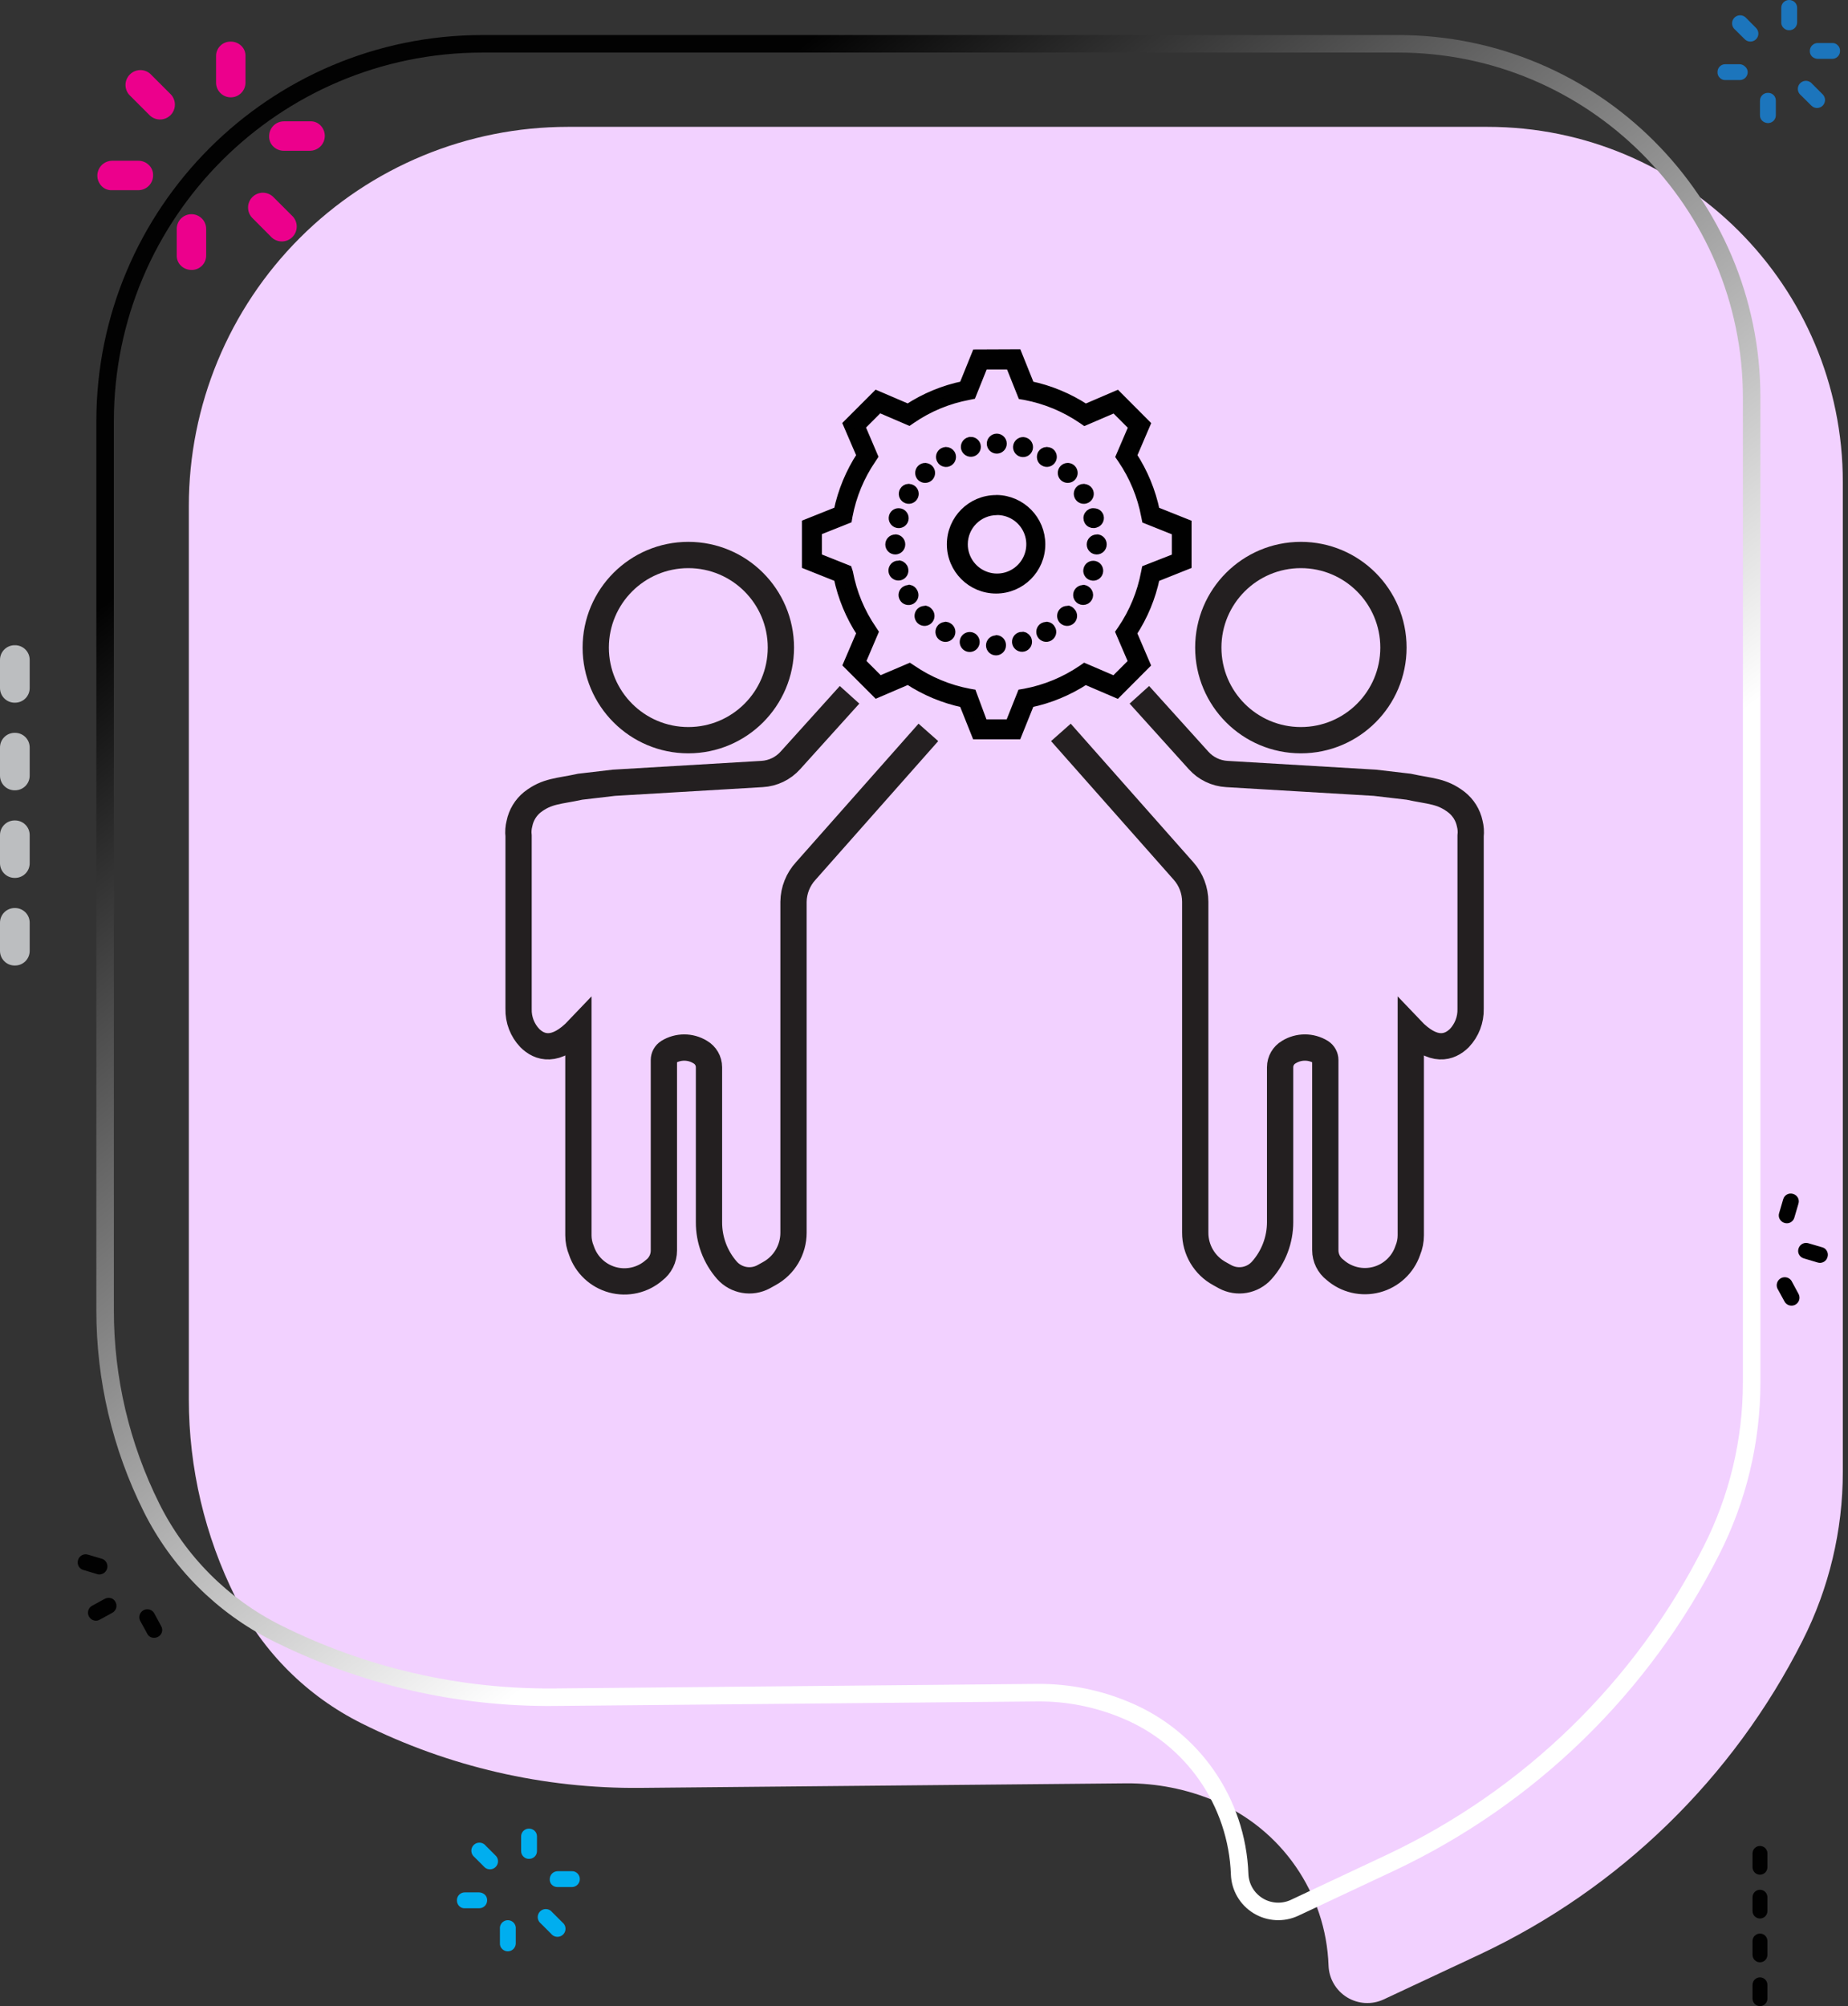 <?xml version="1.0" encoding="UTF-8"?>
<svg width="211px" height="229px" viewBox="0 0 211 229" version="1.1" xmlns="http://www.w3.org/2000/svg" xmlns:xlink="http://www.w3.org/1999/xlink">
    <rect x="0" y="0" width="211" height="229" fill="#333333" stroke="none"/>
    <title>Asset 1</title>
    <defs>
        <linearGradient x1="24.903%" y1="12.51%" x2="83.11%" y2="93.603%" id="linearGradient-1">
            <stop stop-color="#020202" offset="0%"></stop>
            <stop stop-color="#FFFFFF" offset="62.03%"></stop>
            <stop stop-color="#FFFFFF" offset="100%"></stop>
        </linearGradient>
    </defs>
    <g id="Page-1" stroke="none" stroke-width="1" fill="none" fill-rule="evenodd">
        <g id="Asset-1">
            <path d="M21.56,118.07 L21.56,57.77 C21.557,46.29 26.116,35.279 34.233,27.16 C42.35,19.041 53.36,14.48 64.84,14.48 L169.84,14.48 C192.246,14.48 210.41,32.644 210.41,55.05 L210.41,168 C210.41,174.688 208.839,181.282 205.82,187.25 L205.82,187.25 C197.887,202.964 184.926,215.573 169,223.07 L158,228.22 C156.654,228.852 155.08,228.767 153.81,227.992 C152.54,227.217 151.744,225.857 151.69,224.37 L151.69,224.37 C151.402,216.099 146.325,208.754 138.69,205.56 L138.69,205.56 C135.496,204.22 132.064,203.54 128.6,203.56 L73.15,204.08 C62.1,204.187 51.183,201.664 41.3,196.72 L41.3,196.72 C35.071,193.62 30.017,188.58 26.9,182.36 L26.9,182.36 C23.389,175.329 21.56,167.579 21.56,159.72 L21.56,118.07 Z" id="Path" fill="#F2D1FF" fill-rule="nonzero"></path>
            <path d="M111.46,40.39 L110,44 C107.748,44.465 105.604,45.351 103.68,46.61 L100.09,45.07 L96.76,48.4 L98.31,52 C97.051,53.925 96.162,56.069 95.69,58.32 L92.06,59.77 L92.06,64.48 L95.69,65.93 C96.162,68.181 97.051,70.325 98.31,72.25 L96.77,75.84 L100.1,79.17 L103.69,77.63 C105.61,78.895 107.75,79.787 110,80.26 L111.45,83.89 L116.15,83.89 L117.61,80.26 C119.861,79.788 122.005,78.899 123.93,77.64 L127.52,79.18 L130.84,75.85 L129.3,72.26 C130.563,70.337 131.452,68.193 131.92,65.94 L135.55,64.49 L135.55,59.78 L131.92,58.33 C131.452,56.076 130.567,53.929 129.31,52 L130.85,48.41 L127.53,45.08 L123.94,46.62 C122.015,45.361 119.871,44.472 117.62,44 L116.16,40.37 L111.46,40.39 Z M112.32,41.67 L115.32,41.67 L116.69,45.1 L117.04,45.16 C119.38,45.603 121.604,46.526 123.57,47.87 L123.86,48.07 L127.26,46.61 L129.36,48.71 L127.9,52.11 L128.1,52.4 C129.443,54.366 130.362,56.59 130.8,58.93 L130.87,59.28 L134.3,60.65 L134.3,63.65 L130.85,65 L130.78,65.35 C130.342,67.69 129.423,69.914 128.08,71.88 L127.88,72.17 L129.34,75.57 L127.24,77.67 L123.84,76.21 L123.55,76.41 C121.577,77.753 119.347,78.673 117,79.11 L116.65,79.17 L115.28,82.61 L112.28,82.61 L111,79.17 L110.66,79.11 C108.319,78.669 106.095,77.746 104.13,76.4 L103.84,76.21 L100.44,77.66 L98.34,75.56 L99.79,72.16 L99.6,71.87 C98.249,69.907 97.326,67.683 96.89,65.34 L96.78,65 L93.34,63.63 L93.34,60.63 L96.78,59.26 L96.84,58.91 C97.278,56.568 98.201,54.344 99.55,52.38 L99.74,52.09 L98.29,48.69 L100.39,46.59 L103.79,48.05 L104.08,47.85 C106.044,46.503 108.268,45.583 110.61,45.15 L110.95,45.08 L112.32,41.67 Z M113.81,50 C113.457,50 113.17,50.287 113.17,50.64 C113.17,50.993 113.457,51.28 113.81,51.28 C114.163,51.28 114.45,50.993 114.45,50.64 C114.45,50.287 114.163,50 113.81,50 Z M110.81,50.39 L110.81,50.39 L110.69,50.39 C110.526,50.432 110.385,50.538 110.298,50.685 C110.212,50.831 110.187,51.006 110.23,51.17 C110.327,51.51 110.678,51.71 111.02,51.62 C111.358,51.527 111.559,51.179 111.47,50.84 C111.389,50.56 111.132,50.368 110.84,50.37 L110.81,50.39 Z M116.81,50.39 C116.52,50.397 116.269,50.591 116.19,50.87 C116.098,51.211 116.299,51.561 116.64,51.654 C116.98,51.747 117.331,51.547 117.425,51.207 C117.519,50.867 117.32,50.515 116.98,50.42 L116.81,50.39 Z M108,51.52 C107.892,51.53 107.787,51.56 107.69,51.61 C107.543,51.696 107.436,51.836 107.39,52 C107.347,52.163 107.372,52.336 107.46,52.48 C107.54,52.632 107.683,52.742 107.85,52.78 C108.012,52.826 108.185,52.804 108.33,52.72 C108.637,52.541 108.744,52.15 108.57,51.84 C108.448,51.642 108.233,51.52 108,51.52 Z M119.5,51.52 C119.283,51.53 119.085,51.646 118.97,51.83 C118.891,51.981 118.87,52.155 118.91,52.32 C118.948,52.487 119.058,52.63 119.21,52.71 C119.357,52.796 119.532,52.819 119.696,52.774 C119.859,52.728 119.998,52.619 120.08,52.47 C120.255,52.166 120.152,51.778 119.85,51.6 C119.755,51.55 119.648,51.526 119.54,51.53 L119.5,51.52 Z M105.64,53.34 C105.468,53.341 105.303,53.409 105.18,53.53 C104.932,53.783 104.932,54.187 105.18,54.44 C105.431,54.681 105.829,54.681 106.08,54.44 C106.328,54.187 106.328,53.783 106.08,53.53 C105.971,53.426 105.83,53.363 105.68,53.35 L105.64,53.34 Z M121.92,53.34 C121.748,53.341 121.583,53.409 121.46,53.53 C121.212,53.783 121.212,54.187 121.46,54.44 C121.711,54.681 122.109,54.681 122.36,54.44 C122.608,54.187 122.608,53.783 122.36,53.53 C122.262,53.433 122.136,53.37 122,53.35 L121.92,53.34 Z M123.73,55.73 C123.622,55.73 123.515,55.758 123.42,55.81 C123.275,55.898 123.168,56.037 123.12,56.2 C123.078,56.366 123.103,56.542 123.19,56.69 C123.367,56.997 123.758,57.102 124.065,56.925 C124.372,56.748 124.477,56.357 124.3,56.05 C124.186,55.864 123.987,55.748 123.77,55.74 L123.73,55.73 Z M103.73,55.73 C103.513,55.738 103.315,55.859 103.21,56.05 C103.123,56.195 103.099,56.37 103.142,56.533 C103.186,56.697 103.293,56.836 103.44,56.92 C103.585,57.007 103.76,57.031 103.923,56.988 C104.087,56.944 104.226,56.837 104.31,56.69 C104.397,56.545 104.421,56.37 104.378,56.207 C104.334,56.043 104.227,55.904 104.08,55.82 C103.998,55.771 103.905,55.743 103.81,55.74 L103.73,55.73 Z M113.73,57.01 C110.902,57.01 108.61,59.302 108.61,62.13 C108.61,64.958 110.902,67.25 113.73,67.25 C116.558,67.25 118.85,64.958 118.85,62.13 C118.85,59.332 116.608,57.049 113.81,57 L113.73,57.01 Z M113.73,58.29 C115.291,58.245 116.724,59.151 117.354,60.58 C117.984,62.01 117.685,63.678 116.598,64.8 C115.511,65.922 113.853,66.274 112.404,65.69 C110.955,65.106 110.005,63.702 110,62.14 C109.994,60.029 111.699,58.311 113.81,58.3 L113.73,58.29 Z M102.6,58.51 C102.312,58.506 102.06,58.701 101.99,58.98 C101.901,59.319 102.102,59.667 102.44,59.76 C102.604,59.806 102.78,59.784 102.929,59.7 C103.077,59.615 103.186,59.475 103.23,59.31 C103.273,59.146 103.248,58.971 103.162,58.825 C103.075,58.678 102.934,58.572 102.77,58.53 C102.74,58.524 102.71,58.52 102.68,58.52 L102.6,58.51 Z M124.86,58.51 L124.86,58.51 L124.74,58.51 C124.499,58.549 124.301,58.722 124.23,58.956 C124.159,59.189 124.227,59.443 124.406,59.609 C124.584,59.776 124.842,59.827 125.07,59.74 C125.408,59.647 125.609,59.299 125.52,58.96 C125.442,58.703 125.208,58.526 124.94,58.52 L124.86,58.51 Z M102.22,61.51 C101.867,61.51 101.58,61.797 101.58,62.15 C101.58,62.503 101.867,62.79 102.22,62.79 C102.573,62.79 102.86,62.503 102.86,62.15 C102.868,61.822 102.626,61.541 102.3,61.5 L102.22,61.51 Z M125.22,61.51 C124.867,61.51 124.58,61.797 124.58,62.15 C124.58,62.503 124.867,62.79 125.22,62.79 C125.573,62.79 125.86,62.503 125.86,62.15 C125.87,61.832 125.644,61.555 125.33,61.5 L125.22,61.51 Z M102.6,64.51 C102.537,64.5 102.473,64.5 102.41,64.51 C102.072,64.603 101.871,64.951 101.96,65.29 C102.051,65.632 102.403,65.836 102.745,65.745 C103.087,65.654 103.291,65.302 103.2,64.96 C103.141,64.72 102.951,64.534 102.71,64.48 L102.6,64.51 Z M124.82,64.51 C124.533,64.51 124.283,64.703 124.21,64.98 C124.159,65.144 124.181,65.323 124.27,65.47 C124.354,65.617 124.495,65.722 124.66,65.76 C124.823,65.806 124.998,65.784 125.145,65.699 C125.291,65.614 125.398,65.474 125.44,65.31 C125.529,64.971 125.328,64.623 124.99,64.53 L124.82,64.51 Z M103.72,67.28 C103.611,67.284 103.504,67.315 103.41,67.37 C103.263,67.454 103.156,67.593 103.112,67.757 C103.069,67.92 103.093,68.095 103.18,68.24 C103.259,68.389 103.397,68.498 103.56,68.54 C103.725,68.586 103.901,68.565 104.05,68.48 C104.195,68.392 104.302,68.253 104.35,68.09 C104.392,67.924 104.367,67.748 104.28,67.6 C104.193,67.419 104.027,67.29 103.83,67.25 L103.72,67.28 Z M123.64,67.28 C123.426,67.29 123.23,67.406 123.12,67.59 C123.033,67.738 123.008,67.914 123.05,68.08 C123.096,68.244 123.203,68.384 123.35,68.47 C123.548,68.584 123.792,68.584 123.991,68.47 C124.189,68.355 124.311,68.144 124.311,67.915 C124.311,67.686 124.188,67.474 123.99,67.36 C123.918,67.31 123.836,67.275 123.75,67.26 L123.64,67.28 Z M105.57,69.66 C105.398,69.661 105.233,69.729 105.11,69.85 C104.925,70.032 104.869,70.308 104.968,70.548 C105.067,70.788 105.3,70.945 105.56,70.945 C105.82,70.945 106.053,70.788 106.152,70.548 C106.251,70.308 106.195,70.032 106.01,69.85 C105.926,69.746 105.81,69.672 105.68,69.64 L105.57,69.66 Z M121.85,69.66 C121.677,69.656 121.51,69.725 121.39,69.85 C121.205,70.032 121.149,70.308 121.248,70.548 C121.347,70.788 121.58,70.945 121.84,70.945 C122.1,70.945 122.333,70.788 122.432,70.548 C122.531,70.308 122.475,70.032 122.29,69.85 C122.217,69.752 122.116,69.679 122,69.64 L121.85,69.66 Z M119.44,71.49 C119.335,71.492 119.232,71.519 119.14,71.57 C118.833,71.747 118.728,72.138 118.905,72.445 C119.082,72.752 119.473,72.857 119.78,72.68 C119.927,72.594 120.034,72.454 120.08,72.29 C120.123,72.127 120.098,71.954 120.01,71.81 C119.923,71.627 119.75,71.5 119.55,71.47 L119.44,71.49 Z M107.91,71.49 C107.693,71.5 107.497,71.621 107.39,71.81 C107.215,72.114 107.318,72.502 107.62,72.68 C107.768,72.767 107.944,72.792 108.11,72.75 C108.273,72.702 108.412,72.595 108.5,72.45 C108.674,72.14 108.567,71.749 108.26,71.57 C108.182,71.517 108.093,71.482 108,71.47 L107.91,71.49 Z M110.72,72.64 C110.432,72.642 110.18,72.833 110.1,73.11 C110.022,73.39 110.143,73.687 110.394,73.834 C110.645,73.981 110.963,73.94 111.169,73.735 C111.374,73.529 111.416,73.211 111.27,72.96 C111.188,72.813 111.052,72.705 110.89,72.66 L110.72,72.64 Z M116.72,72.64 C116.657,72.63 116.593,72.63 116.53,72.64 C116.366,72.682 116.225,72.788 116.138,72.935 C116.052,73.081 116.027,73.256 116.07,73.42 C116.163,73.764 116.515,73.969 116.86,73.88 C117.025,73.836 117.165,73.727 117.25,73.579 C117.334,73.43 117.356,73.254 117.31,73.09 C117.252,72.851 117.061,72.668 116.82,72.62 L116.72,72.64 Z M113.72,73.03 C113.367,73.03 113.08,73.317 113.08,73.67 C113.08,74.023 113.367,74.31 113.72,74.31 C114.073,74.31 114.36,74.023 114.36,73.67 C114.379,73.338 114.14,73.046 113.81,73 L113.72,73.03 Z" id="Shape" stroke="#010101" fill="#010101" fill-rule="nonzero"></path>
            <path d="M130.09,79.31 L136.84,86.79 C137.671,87.719 138.836,88.28 140.08,88.35 L156.98,89.35 L160.83,89.8 C163.31,90.34 164.6,90.26 166.3,91.57 C167.072,92.178 167.607,93.038 167.81,94 L167.81,94 C167.93,94.463 167.964,94.945 167.91,95.42 L167.91,115.16 C167.94,116.395 167.48,117.593 166.63,118.49 C165.52,119.58 163.69,120.24 161.08,117.49 L161.08,141 C161.08,141.601 160.961,142.195 160.73,142.75 L160.73,142.75 C160.17,144.377 158.836,145.619 157.173,146.062 C155.511,146.506 153.736,146.092 152.44,144.96 L152.44,144.96 C151.733,144.424 151.318,143.587 151.32,142.7 L151.32,121 C151.32,120.631 151.131,120.288 150.82,120.09 L150.82,120.09 C149.698,119.399 148.282,119.399 147.16,120.09 L147.16,120.09 C146.542,120.447 146.161,121.106 146.16,121.82 L146.16,139.5 C146.161,141.528 145.417,143.485 144.07,145 L144.07,145 C143.01,146.189 141.27,146.492 139.87,145.73 L139.24,145.38 C137.53,144.449 136.467,142.657 136.47,140.71 L136.47,102.94 C136.468,101.642 135.992,100.39 135.13,99.42 L121.13,83.6" id="Path" stroke="#231F20" stroke-width="3"></path>
            <circle id="Oval" stroke="#231F20" stroke-width="3" cx="148.53" cy="73.92" r="10.57"></circle>
            <path d="M97,79.31 L90.25,86.79 C89.417,87.721 88.248,88.283 87,88.35 L70.09,89.35 L66.25,89.8 C63.77,90.34 62.47,90.26 60.78,91.57 C60.023,92.185 59.503,93.044 59.31,94 L59.31,94 C59.19,94.463 59.156,94.945 59.21,95.42 L59.21,115.16 C59.176,116.396 59.637,117.595 60.49,118.49 C61.59,119.58 63.43,120.24 66.04,117.49 L66.04,141 C66.04,141.601 66.159,142.195 66.39,142.75 L66.39,142.75 C66.941,144.384 68.271,145.635 69.935,146.087 C71.599,146.539 73.378,146.131 74.68,145 L74.68,145 C75.387,144.464 75.802,143.627 75.8,142.74 L75.8,121 C75.8,120.631 75.989,120.288 76.3,120.09 L76.3,120.09 C77.419,119.401 78.831,119.401 79.95,120.09 L79.95,120.09 C80.568,120.447 80.949,121.106 80.95,121.82 L80.95,139.5 C80.939,141.522 81.668,143.479 83,145 L83,145 C84.06,146.189 85.8,146.492 87.2,145.73 L87.83,145.38 C89.54,144.449 90.603,142.657 90.6,140.71 L90.6,102.94 C90.618,101.634 91.116,100.381 92,99.42 L106,83.6" id="Path" stroke="#231F20" stroke-width="3"></path>
            <circle id="Oval" stroke="#231F20" stroke-width="3" cx="78.59" cy="73.92" r="10.57"></circle>
            <path d="M12,108.09 L12,48.09 C12.006,24.302 31.282,5.017 55.07,5 L159.58,5 C181.883,4.983 199.978,23.047 200,45.35 L200,157.81 C199.997,164.479 198.421,171.054 195.4,177 C187.491,192.635 174.584,205.179 158.73,212.64 L147.83,217.76 C146.489,218.393 144.92,218.31 143.654,217.539 C142.387,216.768 141.593,215.412 141.54,213.93 C141.242,205.684 136.162,198.37 128.54,195.21 C125.36,193.87 121.941,193.19 118.49,193.21 L63.29,193.73 C52.289,193.831 41.421,191.319 31.58,186.4 C25.399,183.298 20.389,178.278 17.3,172.09 C13.808,165.09 11.993,157.373 12,149.55 L12,108.09 Z" id="Path" stroke="url(#linearGradient-1)" stroke-width="2"></path>
            <path d="M204.94,0.27 C204.765,0.095 204.527,-0.002 204.28,-3.10705238e-16 C204.039,-0.003 203.807,0.093 203.637,0.264 C203.467,0.436 203.375,0.669 203.38,0.91 L203.38,2.54 C203.369,2.784 203.464,3.021 203.64,3.19 C203.808,3.361 204.04,3.455 204.28,3.45 C204.523,3.456 204.758,3.361 204.93,3.19 C205.101,3.018 205.196,2.783 205.19,2.54 L205.19,0.91 C205.199,0.671 205.109,0.439 204.94,0.27 L204.94,0.27 Z" id="Path" fill="#1C75BC" fill-rule="nonzero"></path>
            <path d="M199.32,2 C198.963,1.658 198.399,1.66 198.044,2.004 C197.689,2.349 197.669,2.912 198,3.28 L199.21,4.48 C199.566,4.836 200.144,4.836 200.5,4.48 C200.856,4.124 200.856,3.546 200.5,3.19 L199.32,2 Z" id="Path" fill="#1C75BC" fill-rule="nonzero"></path>
            <path d="M199.25,7.6 C199.075,7.425 198.837,7.328 198.59,7.33 L197,7.33 C196.76,7.324 196.528,7.418 196.358,7.588 C196.188,7.758 196.094,7.99 196.1,8.23 C196.089,8.474 196.184,8.711 196.36,8.88 C196.526,9.054 196.759,9.149 197,9.14 L198.64,9.14 C199.143,9.14 199.55,8.733 199.55,8.23 C199.545,7.987 199.436,7.757 199.25,7.6 L199.25,7.6 Z" id="Path" fill="#1C75BC" fill-rule="nonzero"></path>
            <path d="M201.2,13.78 C201.379,13.948 201.614,14.044 201.86,14.05 C202.101,14.053 202.333,13.957 202.503,13.786 C202.673,13.614 202.765,13.381 202.76,13.14 L202.76,11.5 C202.768,11.259 202.676,11.025 202.506,10.854 C202.335,10.684 202.101,10.592 201.86,10.6 C201.619,10.595 201.386,10.687 201.214,10.857 C201.043,11.027 200.947,11.259 200.95,11.5 L200.95,13.14 C200.941,13.379 201.031,13.611 201.2,13.78 L201.2,13.78 Z" id="Path" fill="#1C75BC" fill-rule="nonzero"></path>
            <path d="M206.82,12.06 C207.176,12.416 207.754,12.416 208.11,12.06 C208.466,11.704 208.466,11.126 208.11,10.77 L206.9,9.56 C206.677,9.291 206.32,9.171 205.979,9.252 C205.639,9.333 205.374,9.601 205.295,9.942 C205.217,10.283 205.339,10.639 205.61,10.86 L206.82,12.06 Z" id="Path" fill="#1C75BC" fill-rule="nonzero"></path>
            <path d="M206.89,6.45 C207.069,6.618 207.304,6.714 207.55,6.72 L209.19,6.72 C209.431,6.723 209.663,6.627 209.833,6.456 C210.003,6.284 210.095,6.051 210.09,5.81 C210.1,5.569 210.006,5.335 209.83,5.17 C209.667,4.991 209.432,4.895 209.19,4.91 L207.55,4.91 C207.051,4.91 206.645,5.311 206.64,5.81 C206.631,6.049 206.721,6.281 206.89,6.45 Z" id="Path" fill="#1C75BC" fill-rule="nonzero"></path>
            <path d="M27.57,5.25 C27.247,4.927 26.807,4.747 26.35,4.75 C25.901,4.739 25.467,4.912 25.15,5.23 C24.832,5.547 24.659,5.981 24.67,6.43 L24.67,9.43 C24.67,10.358 25.422,11.11 26.35,11.11 C27.278,11.11 28.03,10.358 28.03,9.43 L28.03,6.43 C28.049,5.99 27.882,5.561 27.57,5.25 L27.57,5.25 Z" id="Path" fill="#EC008C" fill-rule="nonzero"></path>
            <path d="M17.16,8.43 C16.487,7.832 15.465,7.862 14.829,8.499 C14.192,9.135 14.162,10.157 14.76,10.83 L17,13.07 C17.419,13.542 18.066,13.742 18.678,13.591 C19.291,13.44 19.77,12.961 19.921,12.348 C20.072,11.736 19.872,11.089 19.4,10.67 L17.16,8.43 Z" id="Path" fill="#EC008C" fill-rule="nonzero"></path>
            <path d="M17,18.84 C16.677,18.523 16.242,18.347 15.79,18.35 L12.79,18.35 C12.112,18.359 11.505,18.77 11.244,19.396 C10.984,20.022 11.12,20.742 11.59,21.23 C11.9,21.558 12.339,21.734 12.79,21.71 L15.79,21.71 C16.242,21.71 16.675,21.529 16.992,21.208 C17.31,20.887 17.485,20.452 17.48,20 C17.488,19.563 17.314,19.143 17,18.84 Z" id="Path" fill="#EC008C" fill-rule="nonzero"></path>
            <path d="M20.64,30.31 C20.963,30.633 21.403,30.813 21.86,30.81 C22.309,30.821 22.743,30.648 23.06,30.33 C23.378,30.013 23.551,29.579 23.54,29.13 L23.54,26.13 C23.54,25.202 22.788,24.45 21.86,24.45 C20.932,24.45 20.18,25.202 20.18,26.13 L20.18,29.13 C20.161,29.57 20.328,29.999 20.64,30.31 L20.64,30.31 Z" id="Path" fill="#EC008C" fill-rule="nonzero"></path>
            <path d="M31.05,27.13 C31.723,27.728 32.745,27.698 33.381,27.061 C34.018,26.425 34.048,25.403 33.45,24.73 L31.21,22.49 C30.781,22.063 30.157,21.897 29.573,22.055 C28.989,22.213 28.534,22.67 28.378,23.255 C28.223,23.84 28.391,24.463 28.82,24.89 L31.05,27.13 Z" id="Path" fill="#EC008C" fill-rule="nonzero"></path>
            <path d="M31.2,16.72 C31.523,17.037 31.958,17.213 32.41,17.21 L35.41,17.21 C36.088,17.201 36.695,16.79 36.956,16.164 C37.216,15.538 37.08,14.818 36.61,14.33 C36.3,14.002 35.861,13.826 35.41,13.85 L32.41,13.85 C31.484,13.855 30.735,14.604 30.73,15.53 C30.711,15.975 30.881,16.408 31.2,16.72 Z" id="Path" fill="#EC008C" fill-rule="nonzero"></path>
            <path d="M205.28,136.72 C205.164,136.505 204.965,136.346 204.73,136.28 C204.499,136.206 204.248,136.229 204.035,136.344 C203.822,136.459 203.665,136.656 203.6,136.89 L203.14,138.46 C203.064,138.688 203.085,138.938 203.2,139.15 C203.316,139.365 203.515,139.524 203.75,139.59 C203.982,139.664 204.234,139.639 204.448,139.522 C204.661,139.405 204.818,139.205 204.88,138.97 L205.34,137.4 C205.416,137.175 205.394,136.928 205.28,136.72 L205.28,136.72 Z" id="Path" fill="#010101" fill-rule="nonzero"></path>
            <path d="M203.75,148.56 C203.905,148.846 204.201,149.027 204.527,149.035 C204.852,149.044 205.157,148.878 205.327,148.6 C205.497,148.323 205.505,147.976 205.35,147.69 L204.54,146.19 C204.274,145.801 203.758,145.676 203.343,145.9 C202.929,146.124 202.75,146.625 202.93,147.06 L203.75,148.56 Z" id="Path" fill="#010101" fill-rule="nonzero"></path>
            <path d="M205.41,143.2 C205.524,143.417 205.723,143.576 205.96,143.64 L207.53,144.11 C207.762,144.184 208.014,144.159 208.228,144.042 C208.441,143.925 208.598,143.725 208.66,143.49 C208.733,143.26 208.708,143.01 208.59,142.8 C208.479,142.583 208.278,142.426 208.04,142.37 L206.47,141.91 C206.241,141.842 205.993,141.868 205.783,141.982 C205.573,142.097 205.417,142.29 205.35,142.52 C205.274,142.745 205.296,142.992 205.41,143.2 L205.41,143.2 Z" id="Path" fill="#010101" fill-rule="nonzero"></path>
            <path d="M17.34,186.92 C17.575,186.979 17.824,186.951 18.04,186.84 C18.256,186.73 18.418,186.536 18.486,186.303 C18.554,186.07 18.523,185.819 18.4,185.61 L17.62,184.17 C17.511,183.953 17.315,183.793 17.08,183.73 C16.734,183.626 16.359,183.737 16.125,184.012 C15.891,184.287 15.842,184.675 16,185 L16.79,186.44 C16.891,186.675 17.093,186.852 17.34,186.92 Z" id="Path" fill="#010101" fill-rule="nonzero"></path>
            <path d="M10.05,177.46 C9.817,177.386 9.563,177.41 9.348,177.527 C9.133,177.644 8.975,177.844 8.91,178.08 C8.836,178.312 8.861,178.564 8.978,178.778 C9.095,178.991 9.295,179.148 9.53,179.21 L11.17,179.7 C11.637,179.79 12.096,179.51 12.228,179.053 C12.361,178.596 12.123,178.113 11.68,177.94 L10.05,177.46 Z" id="Path" fill="#010101" fill-rule="nonzero"></path>
            <path d="M12.66,182.42 C12.425,182.361 12.176,182.389 11.96,182.5 L10.52,183.29 C10.306,183.402 10.147,183.597 10.079,183.828 C10.011,184.06 10.04,184.31 10.16,184.52 C10.272,184.735 10.467,184.894 10.7,184.96 C10.931,185.035 11.183,185.006 11.39,184.88 L12.83,184.09 C13.266,183.852 13.427,183.306 13.19,182.87 C13.087,182.65 12.893,182.486 12.66,182.42 L12.66,182.42 Z" id="Path" fill="#010101" fill-rule="nonzero"></path>
            <path d="M7.12320827e-17,78.51 C-0.008,78.963 0.168,79.401 0.489,79.721 C0.809,80.042 1.247,80.218 1.7,80.21 C2.152,80.215 2.586,80.038 2.905,79.718 C3.223,79.397 3.398,78.962 3.39,78.51 L3.39,75.35 C3.398,74.898 3.223,74.463 2.905,74.142 C2.586,73.822 2.152,73.645 1.7,73.65 C1.247,73.642 0.809,73.818 0.489,74.139 C0.168,74.459 -0.008,74.897 7.12320827e-17,75.35 L7.12320827e-17,78.51 Z" id="Path" fill="#BCBEC0" fill-rule="nonzero"></path>
            <path d="M5.26380155e-17,88.51 C-0.008,88.963 0.168,89.401 0.489,89.721 C0.809,90.042 1.247,90.218 1.7,90.21 C2.152,90.215 2.586,90.038 2.905,89.718 C3.223,89.397 3.398,88.962 3.39,88.51 L3.39,85.35 C3.398,84.898 3.223,84.463 2.905,84.142 C2.586,83.822 2.152,83.645 1.7,83.65 C1.247,83.642 0.809,83.818 0.489,84.139 C0.168,84.459 -0.008,84.897 -1.32760556e-16,85.35 L5.26380155e-17,88.51 Z" id="Path" fill="#BCBEC0" fill-rule="nonzero"></path>
            <path d="M7.12320827e-17,98.51 C-0.008,98.963 0.168,99.401 0.489,99.721 C0.809,100.042 1.247,100.218 1.7,100.21 C2.152,100.215 2.586,100.038 2.905,99.718 C3.223,99.397 3.398,98.962 3.39,98.51 L3.39,95.35 C3.398,94.898 3.223,94.463 2.905,94.142 C2.586,93.822 2.152,93.645 1.7,93.65 C1.247,93.642 0.809,93.818 0.489,94.139 C0.168,94.459 -0.008,94.897 7.12320827e-17,95.35 L7.12320827e-17,98.51 Z" id="Path" fill="#BCBEC0" fill-rule="nonzero"></path>
            <path d="M1.11022302e-16,108.51 C-0.008,108.963 0.168,109.401 0.489,109.721 C0.809,110.042 1.247,110.218 1.7,110.21 C2.152,110.215 2.586,110.038 2.905,109.718 C3.223,109.397 3.398,108.962 3.39,108.51 L3.39,105.35 C3.398,104.898 3.223,104.463 2.905,104.142 C2.586,103.822 2.152,103.645 1.7,103.65 C1.247,103.642 0.809,103.818 0.489,104.139 C0.168,104.459 -0.008,104.897 -4.45173412e-16,105.35 L1.11022302e-16,108.51 Z" id="Path" fill="#BCBEC0" fill-rule="nonzero"></path>
            <path d="M200.1,213.14 C200.1,213.609 200.481,213.99 200.95,213.99 C201.419,213.99 201.8,213.609 201.8,213.14 L201.8,211.56 C201.8,211.091 201.419,210.71 200.95,210.71 C200.481,210.71 200.1,211.091 200.1,211.56 L200.1,213.14 Z" id="Path" fill="#010101" fill-rule="nonzero"></path>
            <path d="M200.1,218.14 C200.1,218.609 200.481,218.99 200.95,218.99 C201.419,218.99 201.8,218.609 201.8,218.14 L201.8,216.56 C201.8,216.091 201.419,215.71 200.95,215.71 C200.481,215.71 200.1,216.091 200.1,216.56 L200.1,218.14 Z" id="Path" fill="#010101" fill-rule="nonzero"></path>
            <path d="M200.1,223.14 C200.1,223.609 200.481,223.99 200.95,223.99 C201.419,223.99 201.8,223.609 201.8,223.14 L201.8,221.56 C201.8,221.091 201.419,220.71 200.95,220.71 C200.481,220.71 200.1,221.091 200.1,221.56 L200.1,223.14 Z" id="Path" fill="#010101" fill-rule="nonzero"></path>
            <path d="M200.1,228.14 C200.1,228.609 200.481,228.99 200.95,228.99 C201.419,228.99 201.8,228.609 201.8,228.14 L201.8,226.56 C201.8,226.091 201.419,225.71 200.95,225.71 C200.481,225.71 200.1,226.091 200.1,226.56 L200.1,228.14 Z" id="Path" fill="#010101" fill-rule="nonzero"></path>
            <path d="M61.06,209 C60.886,208.829 60.653,208.732 60.41,208.73 C60.167,208.724 59.932,208.819 59.76,208.99 C59.589,209.162 59.494,209.397 59.5,209.64 L59.5,211.28 C59.495,211.52 59.589,211.752 59.76,211.92 C59.929,212.096 60.166,212.191 60.41,212.18 C60.65,212.186 60.882,212.092 61.052,211.922 C61.222,211.752 61.316,211.52 61.31,211.28 L61.31,209.64 C61.318,209.401 61.228,209.17 61.06,209 L61.06,209 Z" id="Path" fill="#00AEEF" fill-rule="nonzero"></path>
            <path d="M55.45,210.67 C55.229,210.399 54.873,210.277 54.532,210.355 C54.191,210.434 53.923,210.699 53.842,211.039 C53.761,211.38 53.881,211.737 54.15,211.96 L55.36,213.17 C55.727,213.47 56.261,213.442 56.595,213.106 C56.929,212.769 56.953,212.235 56.65,211.87 L55.45,210.67 Z" id="Path" fill="#00AEEF" fill-rule="nonzero"></path>
            <path d="M55.37,216.28 C55.191,216.112 54.956,216.016 54.71,216.01 L53.08,216.01 C52.837,216.004 52.602,216.099 52.43,216.27 C52.259,216.442 52.164,216.677 52.17,216.92 C52.167,217.163 52.26,217.397 52.43,217.57 C52.597,217.748 52.837,217.84 53.08,217.82 L54.71,217.82 C54.95,217.823 55.182,217.729 55.353,217.56 C55.524,217.391 55.62,217.16 55.62,216.92 C55.629,216.681 55.539,216.449 55.37,216.28 Z" id="Path" fill="#00AEEF" fill-rule="nonzero"></path>
            <path d="M57.33,222.46 C57.589,222.725 57.983,222.806 58.325,222.665 C58.668,222.524 58.891,222.19 58.89,221.82 L58.89,220.19 C58.926,219.844 58.762,219.507 58.467,219.323 C58.172,219.139 57.798,219.139 57.503,219.323 C57.208,219.507 57.044,219.844 57.08,220.19 L57.08,221.82 C57.066,222.06 57.157,222.294 57.33,222.46 L57.33,222.46 Z" id="Path" fill="#00AEEF" fill-rule="nonzero"></path>
            <path d="M62.94,220.75 C63.163,221.019 63.52,221.139 63.861,221.058 C64.201,220.977 64.466,220.709 64.545,220.368 C64.623,220.027 64.501,219.671 64.23,219.45 L63.03,218.25 C62.809,217.979 62.453,217.857 62.112,217.935 C61.771,218.014 61.503,218.279 61.422,218.619 C61.341,218.96 61.461,219.317 61.73,219.54 L62.94,220.75 Z" id="Path" fill="#00AEEF" fill-rule="nonzero"></path>
            <path d="M63,215.13 C63.17,215.307 63.405,215.404 63.65,215.4 L65.29,215.4 C65.658,215.401 65.99,215.181 66.132,214.842 C66.274,214.503 66.199,214.111 65.94,213.85 C65.771,213.674 65.534,213.579 65.29,213.59 L63.67,213.59 C63.171,213.595 62.77,214.001 62.77,214.5 C62.752,214.733 62.836,214.963 63,215.13 L63,215.13 Z" id="Path" fill="#00AEEF" fill-rule="nonzero"></path>
        </g>
    </g>
</svg>